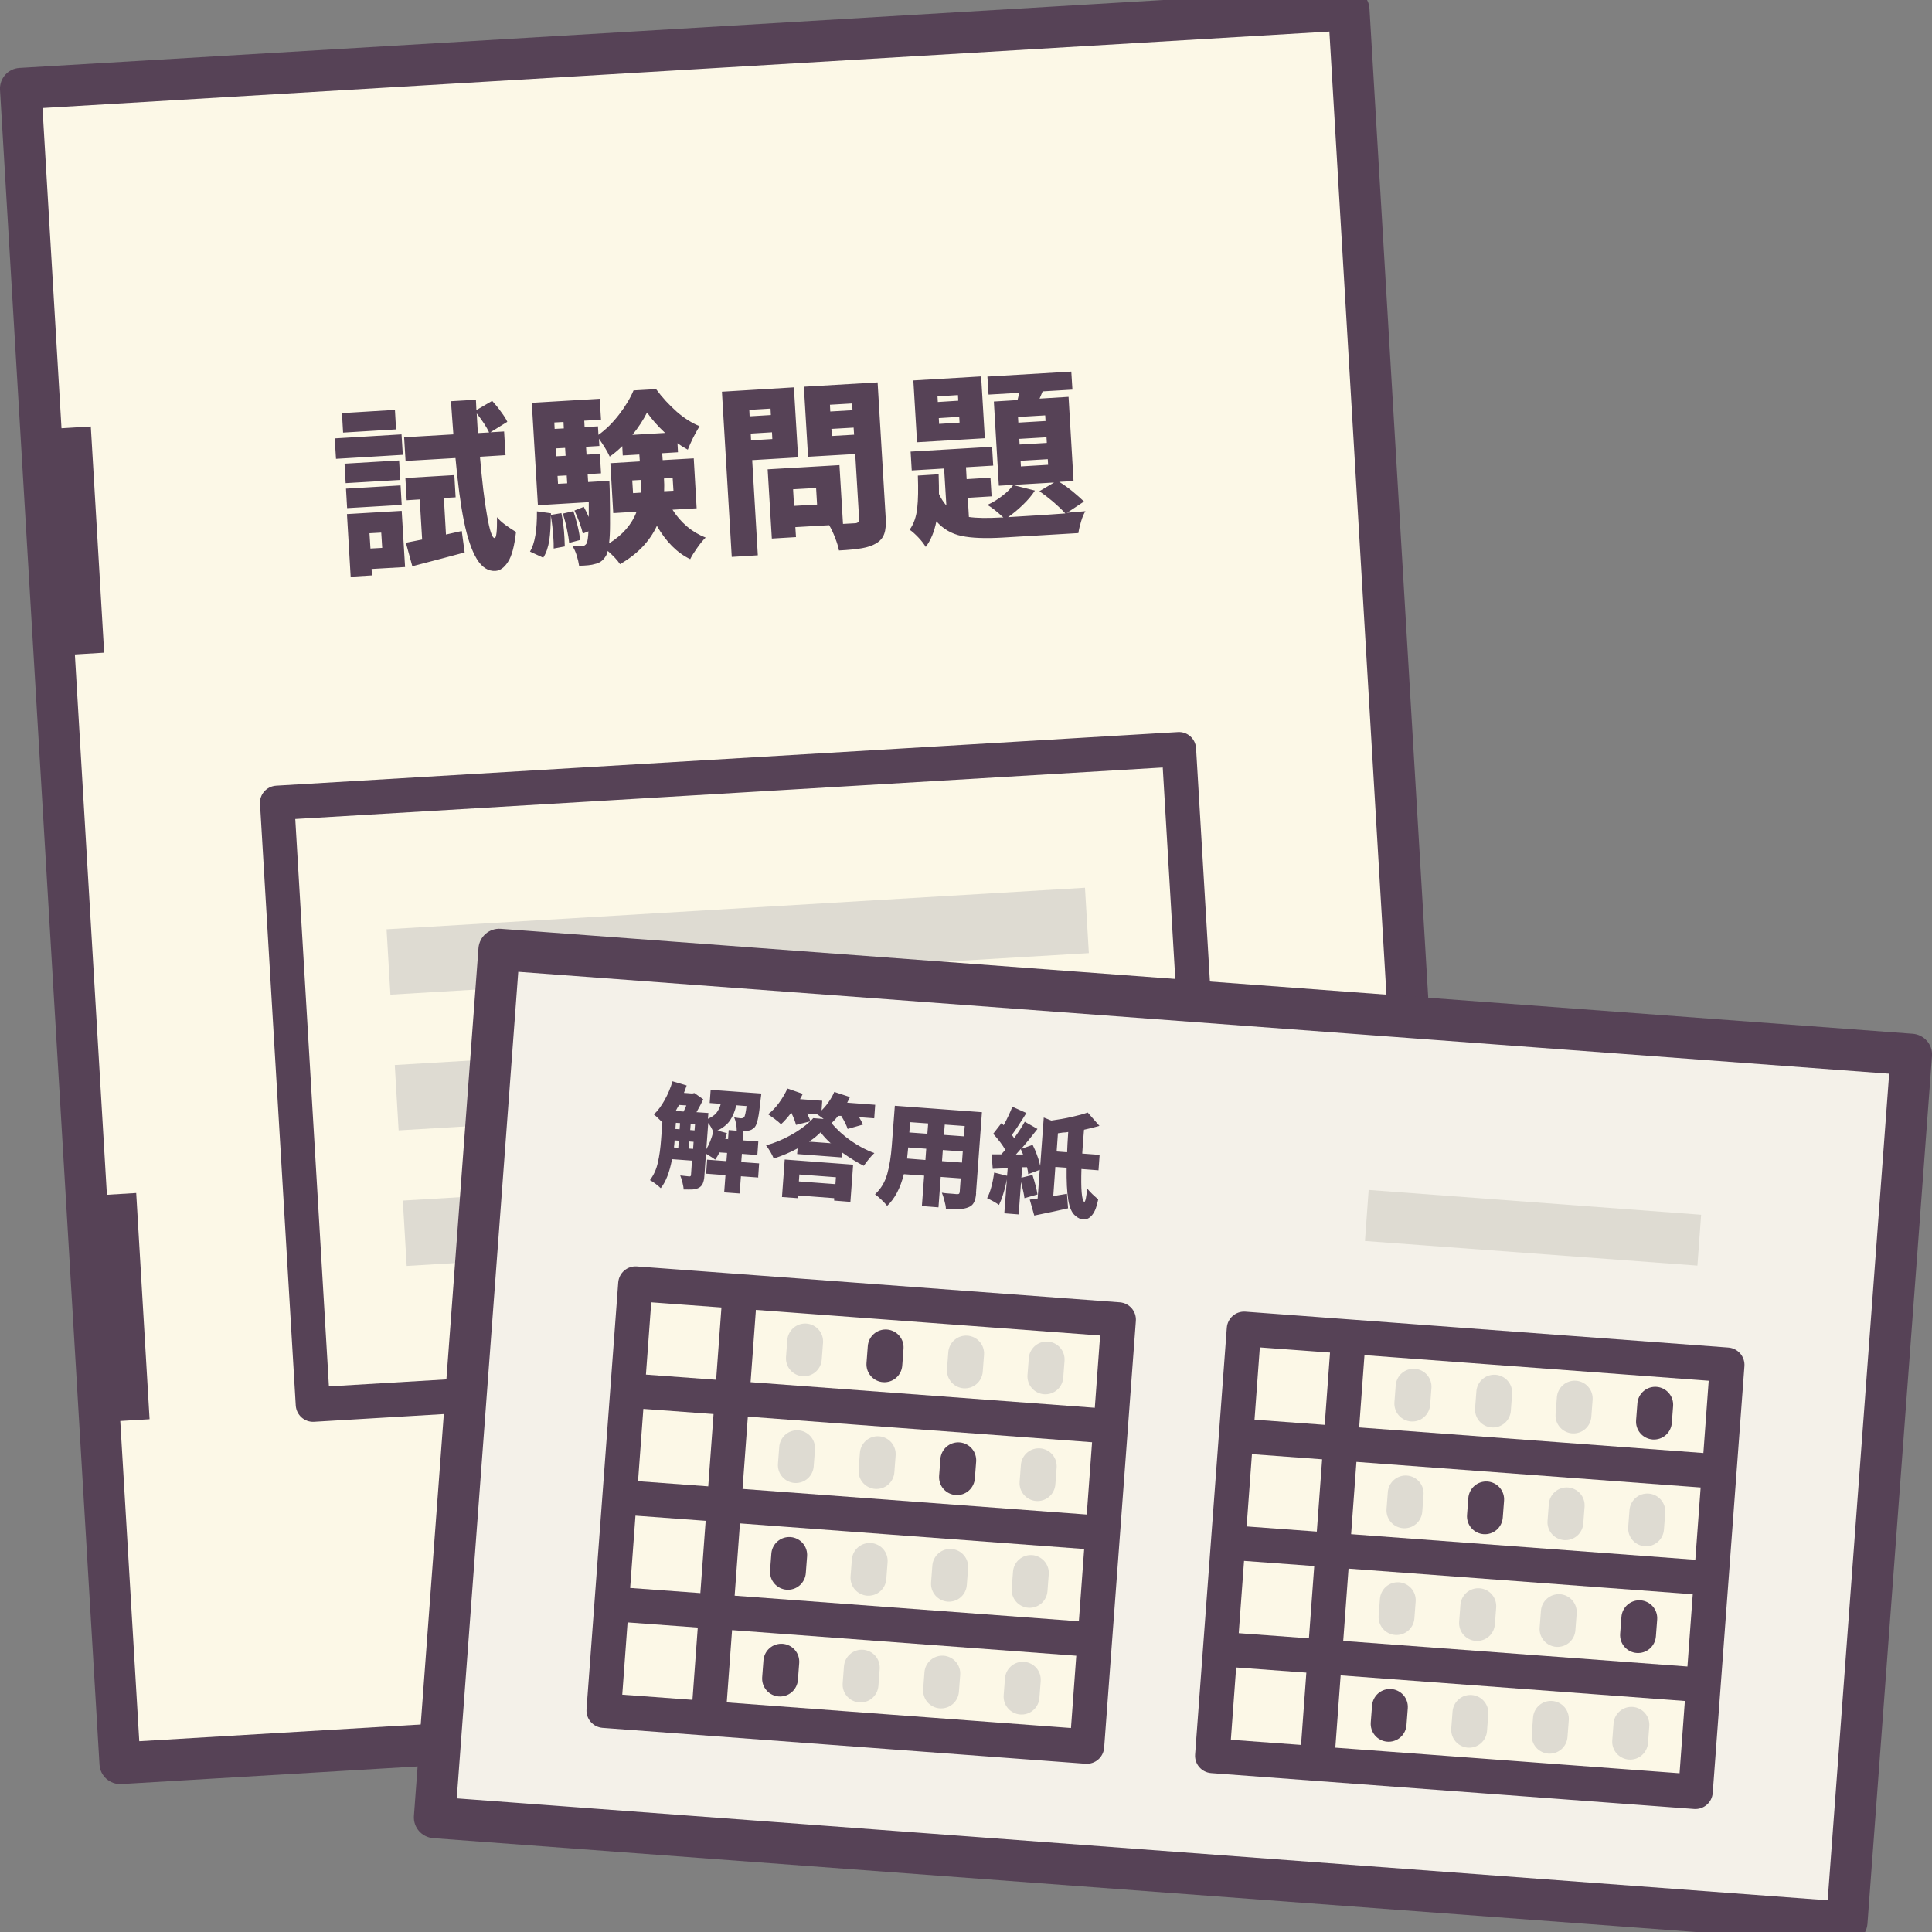 <?xml version="1.0" encoding="UTF-8"?>
<svg xmlns="http://www.w3.org/2000/svg" version="1.1" viewBox="0 0 120 120">
  <rect x="0" y="0" width="120" height="120" fill="#808080" stroke="none"/>
  <defs>
    <style>
      .cls-1 {
        fill: #564256;
      }

      .cls-1, .cls-2, .cls-3, .cls-4 {
        fill-rule: evenodd;
      }

      .cls-2 {
        fill: #f4f1e9;
      }

      .cls-3 {
        fill: #fcf8e7;
      }

      .cls-4 {
        fill: #dedbd2;
      }
    </style>
  </defs>
  <!-- Generator: Adobe Illustrator 28.7.3, SVG Export Plug-In . SVG Version: 1.2.0 Build 164)  -->
  <g>
    <g id="_レイヤー_1" data-name="レイヤー_1">
      <g>
        <polygon class="cls-3" points="83.78 .6 1.28 5.5 7.46 109.52 89.96 104.62 83.78 .6 83.78 .6"/>
        <path class="cls-4" d="M68.4,71.99l-43.38,2.58.24,4.06,43.38-2.58-.24-4.06h0ZM67.9,63.57l-43.38,2.58.24,4.06,43.38-2.58-.24-4.06h0ZM67.39,55.14l-43.38,2.58.24,4.06,43.38-2.58-.24-4.06h0Z"/>
        <path class="cls-1" d="M0,5.58l6.18,104.02c.04.71.65,1.25,1.36,1.21l82.49-4.9c.71-.04,1.25-.65,1.21-1.36L85.06.53c-.04-.71-.65-1.25-1.36-1.21L1.21,4.22C.5,4.26-.04,4.87,0,5.58H0ZM3.82,26.6l1.82-.11.83,14.05-1.82.11,1.99,33.56,1.82-.11.83,14.05-1.82.11,1.18,19.89,79.93-4.75L82.57,1.96h0L2.64,6.71l1.18,19.89h0ZM39.91,102.11l16.95-1.01c.71-.04,1.25-.65,1.21-1.36s-.65-1.25-1.36-1.21l-16.95,1.01c-.71.04-1.25.65-1.21,1.36.04.71.65,1.25,1.36,1.21h0ZM74.29,46.47c-.04-.59-.54-1.04-1.13-1l-56.01,3.33c-.59.04-1.04.54-1,1.13l2.22,37.37c.04.59.54,1.04,1.13,1.01l56.01-3.33c.59-.04,1.04-.54,1-1.13l-2.22-37.37h0ZM72.22,47.67c.32,5.42,1.77,29.82,2.09,35.24,0,0-46.22,2.75-53.88,3.2l-2.09-35.24c7.05-.42,46.83-2.78,53.88-3.2h0ZM66.24,31.85l1.18-.1c-.1.15-.19.36-.27.63-.08.27-.14.51-.17.73l-4.72.28c-1.06.06-1.91.03-2.53-.1-.63-.13-1.15-.44-1.57-.91-.13.65-.35,1.18-.66,1.59-.11-.18-.26-.38-.46-.59-.2-.21-.38-.37-.54-.48.26-.36.41-.81.47-1.33.06-.53.07-1.21.04-2.03l1.29-.08c.02.55.02.95.02,1.22.12.26.27.5.46.72l-.14-2.3-2.01.12-.07-1.17,5.06-.3.07,1.17-1.69.1.04.74,1.48-.09.07,1.16-1.48.09.07,1.19c.48.07,1.15.08,2.01.03h.13c-.4-.37-.73-.63-.99-.78.33-.15.64-.34.92-.56.29-.22.51-.44.68-.67l1.35.34c-.19.3-.44.59-.74.88-.3.29-.61.55-.93.77,1.59-.09,2.77-.17,3.56-.23-.19-.21-.44-.45-.75-.72-.31-.26-.6-.48-.86-.66l.91-.54-3.43.2-.31-5.23,1.47-.09.11-.45-1.91.11-.07-1.12,5.21-.31.07,1.12-1.85.11-.19.45,1.8-.11.31,5.23-.89.05c.28.17.56.37.84.6.28.23.51.44.7.62l-1.07.71h0ZM41.76,31.64c.25.4.55.75.9,1.05.35.3.74.53,1.17.7-.16.15-.33.36-.52.63-.19.27-.34.5-.44.71-.81-.39-1.5-1.08-2.07-2.07-.45.97-1.21,1.76-2.29,2.38-.16-.25-.42-.52-.76-.82-.04.14-.08.26-.13.33-.09.14-.19.25-.29.32-.1.07-.23.13-.38.16-.21.07-.54.1-.98.11-.03-.2-.08-.42-.15-.64-.07-.23-.16-.42-.26-.58.17.01.37.01.59,0,.12,0,.21-.06.28-.16.06-.1.1-.36.12-.76l-.35.14c-.04-.19-.11-.42-.21-.69-.1-.26-.2-.51-.31-.74l.58-.23c.1.18.2.39.31.63v-.92s-3.16.19-3.16.19l-.38-6.36,4.22-.25.08,1.3-1.04.06.02.4.83-.05.03.53c.45-.32.88-.74,1.28-1.26.4-.52.7-1.02.9-1.5l1.4-.08c.38.52.81.98,1.28,1.4.47.41.95.71,1.42.9-.12.2-.25.43-.39.7-.13.27-.25.53-.34.76-.24-.13-.45-.26-.64-.4l.03.56-.98.06.03.43,1.93-.11.18,3.1-1.53.09h0ZM29.81,28.36c.13,1.49.27,2.71.44,3.65.16.94.32,1.41.47,1.41.11,0,.16-.44.15-1.3.11.15.29.31.53.49.24.17.46.32.65.43-.1.88-.26,1.5-.5,1.86-.23.36-.49.54-.77.56-.46.03-.85-.22-1.17-.75-.32-.53-.58-1.3-.79-2.32-.21-1.02-.38-2.33-.53-3.94l-3.1.18-.09-1.47,3.06-.18c-.07-.87-.11-1.55-.15-2.06l1.55-.09.03.64.98-.57c.19.21.38.44.55.68.18.24.31.44.39.62l-1.05.65.85-.05.09,1.47-1.6.1h0ZM49.57,28.41l-2.85.17.35,5.91-1.62.1-.61-10.26,4.47-.27.26,4.34h0ZM55.01,32.13c.03.44,0,.78-.09,1.03-.09.25-.25.44-.5.59-.24.14-.53.24-.88.3-.35.06-.82.11-1.43.14-.04-.22-.12-.48-.24-.79-.12-.31-.24-.57-.37-.78l-2.1.12.04.62-1.5.09-.26-4.3,4.46-.26.22,3.65.73-.04c.1,0,.18-.03.22-.08.04-.04.06-.12.05-.22l-.24-4-2.93.17-.26-4.35,4.58-.27.5,8.37h0ZM24.95,31.73l.21,3.49-2.08.12.02.4-1.32.08-.23-3.89,3.4-.2h0ZM28.87,34.31c-.78.21-1.87.5-3.26.86l-.4-1.46.51-.1.5-.1-.15-2.49-.81.05-.08-1.38,3.04-.18.08,1.38-.73.04.13,2.27.98-.22.18,1.33h0ZM34.87,31.87c.1.47.16.98.19,1.54.01.25.02.42.02.53l-.69.13c0-.26,0-.48-.02-.66-.03-.52-.09-.99-.16-1.4,0,.59-.03,1.11-.09,1.54-.07.43-.19.8-.38,1.09l-.82-.38c.3-.5.44-1.33.43-2.5l.87.12v.1s.65-.11.65-.11h0ZM37.85,29.87l.02.52c.02.92.02,1.63.02,2.13,0,.51-.02.92-.06,1.23.85-.53,1.42-1.19,1.71-1.97l-1.45.09-.18-3.1,1.83-.11-.03-.43-1.03.06-.03-.58c-.27.26-.53.48-.78.65-.16-.35-.39-.72-.67-1.11l.03.45-.83.05.03.49.83-.05.07,1.21-.83.05.03.49,1.34-.08h0ZM35.61,31.74c.1.29.19.61.27.94.08.33.13.62.15.86l-.68.18c-.02-.24-.07-.53-.14-.87-.07-.34-.16-.66-.25-.95l.64-.15h0ZM23.68,33.08l-.73.04.06.95.73-.04-.06-.95h0ZM50.75,31.34l-.06-1.03-1.43.08.06,1.03,1.43-.08h0ZM41.24,29.72c.02.25.02.52.01.79l.58-.03-.05-.79-.55.03h0ZM39.79,30.6c.01-.18.01-.44,0-.79l-.52.03.05.79.46-.03h0ZM21.56,31.56l-.07-1.21,3.39-.2.07,1.21-3.39.2h0ZM65.1,28.87l-.02-.35-1.69.1.02.35,1.69-.1h0ZM34.63,29.56l.03.49.57-.03-.03-.49-.57.03h0ZM65.02,27.51l-.02-.35-1.69.1.02.35,1.69-.1h0ZM21.47,30.01l-.07-1.21,3.39-.2.07,1.21-3.39.2h0ZM60.94,23.38l.23,3.84-4.21.25-.23-3.84,4.21-.25h0ZM35.1,27.82l-.57.03.03.49.57-.03-.03-.49h0ZM51.67,27.08l1.38-.08-.03-.44-1.38.08.03.44h0ZM46.65,27.35l1.32-.08-.02-.42-1.32.08.02.42h0ZM64.94,26.15l-.02-.35-1.69.1.02.35,1.69-.1h0ZM59.6,26.25l-.02-.36-1.27.08.02.36,1.27-.08h0ZM24.94,26.98l.08,1.27-4.15.25-.08-1.27,4.15-.25h0ZM41.31,26.89c-.46-.43-.84-.86-1.12-1.27-.22.44-.52.91-.91,1.39l2.03-.12h0ZM35,26.21l-.57.03.02.4.57-.03-.02-.4h0ZM30.38,26.86c-.16-.34-.42-.74-.77-1.18l.07,1.22.7-.04h0ZM47.86,25.38l-1.32.08.02.4,1.32-.08-.02-.4h0ZM52.93,25.06l-1.38.08.02.42,1.38-.08-.02-.42h0ZM59.52,24.89l-.02-.35-1.27.08.02.35,1.27-.08h0ZM24.53,25.46l.07,1.21-3.29.2-.07-1.21,3.29-.2h0Z"/>
        <polygon class="cls-2" points="118.72 65.49 31 58.97 27 112.88 114.71 119.4 118.72 65.49 118.72 65.49"/>
        <polygon class="cls-3" points="69.48 81.96 39.47 79.73 37.5 106.28 67.5 108.51 69.48 81.96 69.48 81.96"/>
        <polygon class="cls-3" points="107.27 84.77 77.27 82.54 75.3 109.07 105.3 111.3 107.27 84.77 107.27 84.77"/>
        <path class="cls-1" d="M87.44,106.1c.02-.29-.07-.58-.27-.81-.19-.22-.47-.36-.76-.38h0c-.29-.02-.58.07-.81.27-.22.19-.36.47-.38.76-.03.34-.05.71-.08,1.05-.02.29.07.58.27.81.19.22.47.36.76.38h0c.29.02.58-.07.81-.27.22-.19.36-.47.38-.76.03-.34.05-.71.08-1.05h0ZM49.64,103.29c.02-.29-.07-.58-.27-.81-.19-.22-.47-.36-.76-.38h0c-.29-.02-.58.07-.81.27-.22.19-.36.47-.38.76-.03.34-.05.71-.08,1.05-.02.29.07.58.27.81.19.22.47.36.76.38h0c.29.02.58-.07.81-.27.22-.19.36-.47.38-.76.03-.34.05-.71.08-1.05h0ZM102.93,100.59c.02-.29-.07-.58-.27-.81-.19-.22-.47-.36-.76-.38h0c-.29-.02-.58.07-.81.27-.22.19-.36.47-.38.76-.03.34-.05.71-.08,1.05-.02.29.07.58.27.81.19.22.47.36.76.38h0c.29.02.58-.07.81-.27.22-.19.36-.47.38-.76.03-.34.05-.71.08-1.05h0ZM50.13,96.66c.02-.29-.07-.58-.27-.81-.19-.22-.47-.36-.76-.38h0c-.29-.02-.58.07-.81.27-.22.19-.36.47-.38.76-.03.34-.05.71-.08,1.05-.02.29.07.58.27.81.19.22.47.36.76.38h0c.29.02.58-.07.81-.27.22-.19.36-.47.38-.76.03-.34.05-.71.08-1.05h0ZM93.42,93.21c.02-.29-.07-.58-.27-.81-.19-.22-.47-.36-.76-.38h0c-.29-.02-.58.07-.81.27-.22.19-.36.47-.38.76-.03.34-.05.71-.08,1.05-.02.29.07.58.27.81.19.22.47.36.76.38h0c.29.02.58-.07.81-.27.22-.19.36-.47.38-.76.03-.34.05-.71.08-1.05h0ZM60.63,90.78c.02-.29-.07-.58-.27-.81-.19-.22-.47-.36-.76-.38h0c-.29-.02-.58.07-.81.27-.22.19-.36.47-.38.76-.03.34-.05.71-.08,1.05-.02.29.07.58.27.81.19.22.47.36.76.38h0c.29.02.58-.07.81-.27.22-.19.36-.47.38-.76.03-.34.05-.71.08-1.05h0ZM103.92,87.33c.02-.29-.07-.58-.27-.81-.19-.22-.47-.36-.76-.38h0c-.29-.02-.58.07-.81.27-.22.19-.36.47-.38.76-.03.34-.05.71-.08,1.05-.02.29.07.58.27.81.19.22.47.36.76.38h0c.29.02.58-.07.81-.27.22-.19.36-.47.38-.76.03-.34.05-.71.08-1.05h0ZM56.12,83.77c.02-.29-.07-.58-.27-.81-.19-.22-.47-.36-.76-.38h0c-.29-.02-.58.07-.81.27-.22.19-.36.47-.38.76-.03.34-.05.71-.08,1.05-.02.29.07.58.27.81.19.22.47.36.76.38h0c.29.02.58-.07.81-.27.22-.19.36-.47.38-.76.03-.34.05-.71.08-1.05h0Z"/>
        <path class="cls-4" d="M102.44,107.21c.02-.29-.07-.58-.27-.81-.19-.22-.47-.36-.76-.38h0c-.29-.02-.58.07-.81.27-.22.19-.36.47-.38.76-.03.34-.05.71-.08,1.05-.02.29.07.58.27.81.19.22.47.36.76.38h0c.29.02.58-.07.81-.27.22-.19.36-.47.38-.76.03-.34.05-.71.08-1.05h0ZM97.44,106.84c.02-.29-.07-.58-.27-.81-.19-.22-.47-.36-.76-.38h0c-.29-.02-.58.07-.81.27-.22.19-.36.47-.38.76-.03.34-.05.71-.08,1.05-.02.29.07.58.27.81.19.22.47.36.76.38h0c.29.02.58-.07.81-.27.22-.19.36-.47.38-.76.03-.34.05-.71.08-1.05h0ZM92.44,106.47c.02-.29-.07-.58-.27-.81-.19-.22-.47-.36-.76-.38h0c-.29-.02-.58.07-.81.27-.22.19-.36.47-.38.76-.03.34-.05.71-.08,1.05-.02.29.07.58.27.81.19.22.47.36.76.38h0c.29.02.58-.07.81-.27.22-.19.36-.47.38-.76.03-.34.05-.71.08-1.05h0ZM64.64,104.41c.02-.29-.07-.58-.27-.81-.19-.22-.47-.36-.76-.38h0c-.29-.02-.58.07-.81.27-.22.19-.36.47-.38.76-.03.34-.05.71-.08,1.05-.02.29.07.58.27.81.19.22.47.36.76.38h0c.29.02.58-.07.81-.27.22-.19.36-.47.38-.76.03-.34.05-.71.08-1.05h0ZM59.64,104.03c.02-.29-.07-.58-.27-.81-.19-.22-.47-.36-.76-.38h0c-.29-.02-.58.07-.81.27-.22.19-.36.47-.38.76-.03.34-.05.71-.08,1.05-.02.29.07.58.27.81.19.22.47.36.76.38h0c.29.02.58-.07.81-.27.22-.19.36-.47.38-.76.03-.34.05-.71.08-1.05h0ZM54.64,103.66c.02-.29-.07-.58-.27-.81-.19-.22-.47-.36-.76-.38h0c-.29-.02-.58.07-.81.27-.22.19-.36.47-.38.76-.03.34-.05.71-.08,1.05-.02.29.07.58.27.81.19.22.47.36.76.38h0c.29.02.58-.07.81-.27.22-.19.36-.47.38-.76.03-.34.05-.71.08-1.05h0ZM97.93,100.21c.02-.29-.07-.58-.27-.81-.19-.22-.47-.36-.76-.38h0c-.29-.02-.58.07-.81.27-.22.19-.36.47-.38.76-.03.34-.05.71-.08,1.05-.02.29.07.58.27.81.19.22.47.36.76.38h0c.29.02.58-.07.81-.27.22-.19.36-.47.38-.76.03-.34.05-.71.08-1.05h0ZM92.93,99.84c.02-.29-.07-.58-.27-.81-.19-.22-.47-.36-.76-.38,0,0,0,0,0,0-.29-.02-.58.07-.81.27-.22.19-.36.47-.38.76-.03.34-.05.71-.08,1.05-.02.29.07.58.27.81.19.22.47.36.76.38h0c.29.02.58-.07.81-.27.22-.19.36-.47.38-.76.03-.34.05-.71.08-1.05h0ZM87.93,99.47c.02-.29-.07-.58-.27-.81-.19-.22-.47-.36-.76-.38,0,0,0,0,0,0-.29-.02-.58.07-.81.27-.22.19-.36.47-.38.76-.03.34-.05.71-.08,1.05-.02.29.07.58.27.81.19.22.47.36.76.38h0c.29.02.58-.07.81-.27.22-.19.36-.47.38-.76.03-.34.05-.71.08-1.05h0ZM65.14,97.78c.02-.29-.07-.58-.27-.81-.19-.22-.47-.36-.76-.38h0c-.29-.02-.58.07-.81.27-.22.19-.36.47-.38.76-.03.34-.05.71-.08,1.05-.02.29.07.58.27.81.19.22.47.36.76.38h0c.29.02.58-.07.81-.27.22-.19.36-.47.38-.76.03-.34.05-.71.08-1.05h0ZM60.13,97.4c.02-.29-.07-.58-.27-.81-.19-.22-.47-.36-.76-.38h0c-.29-.02-.58.07-.81.27-.22.19-.36.47-.38.76-.03.34-.05.71-.08,1.05-.02.29.07.58.27.81.19.22.47.36.76.38,0,0,0,0,0,0,.29.02.58-.07.81-.27.22-.19.36-.47.38-.76.03-.34.05-.71.08-1.05h0ZM55.13,97.03c.02-.29-.07-.58-.27-.81-.19-.22-.47-.36-.76-.38h0c-.29-.02-.58.07-.81.27-.22.19-.36.47-.38.76-.03.34-.05.71-.08,1.05-.02.29.07.58.27.81.19.22.47.36.76.38t0,0c.29.02.58-.07.81-.27.22-.19.36-.47.38-.76.03-.34.05-.71.08-1.05h0ZM103.43,93.96c.02-.29-.07-.58-.27-.81-.19-.22-.47-.36-.76-.38h0c-.29-.02-.58.07-.81.27-.22.19-.36.47-.38.76-.03.34-.05.71-.08,1.05-.02.29.07.58.27.81.19.22.47.36.76.38h0c.29.02.58-.07.81-.27.22-.19.36-.47.38-.76.03-.34.05-.71.08-1.05h0ZM98.42,93.58c.02-.29-.07-.58-.27-.81-.19-.22-.47-.36-.76-.38h0c-.29-.02-.58.07-.81.27-.22.19-.36.47-.38.76-.03.34-.05.71-.08,1.05-.02.29.07.58.27.81.19.22.47.36.76.38h0c.29.02.58-.07.81-.27.22-.19.36-.47.38-.76.03-.34.05-.71.08-1.05h0ZM88.42,92.84c.02-.29-.07-.58-.27-.81-.19-.22-.47-.36-.76-.38h0c-.29-.02-.58.07-.81.27-.22.19-.36.47-.38.76-.03.34-.05.71-.08,1.05-.02.29.07.58.27.81.19.22.47.36.76.38h0c.29.02.58-.07.81-.27.22-.19.36-.47.38-.76.03-.34.05-.71.08-1.05h0ZM65.63,91.15c.02-.29-.07-.58-.27-.81-.19-.22-.47-.36-.76-.38h0c-.29-.02-.58.07-.81.27-.22.19-.36.47-.38.76-.03.34-.05.71-.08,1.05-.02.29.07.58.27.81s.47.36.76.38h0c.29.02.58-.07.81-.27.22-.19.36-.47.38-.76.03-.34.05-.71.08-1.05h0ZM55.63,90.4c.02-.29-.07-.58-.27-.81-.19-.22-.47-.36-.76-.38h0c-.29-.02-.58.07-.81.27-.22.19-.36.47-.38.76-.03.34-.05.71-.08,1.05-.02.29.07.58.27.81.19.22.47.36.76.38h0c.29.02.58-.07.81-.27.22-.19.36-.47.38-.76.03-.34.05-.71.08-1.05h0ZM50.62,90.03c.02-.29-.07-.58-.27-.81-.19-.22-.47-.36-.76-.38h0c-.29-.02-.58.07-.81.27-.22.19-.36.47-.38.76-.03.34-.05.71-.08,1.05-.02.29.07.58.27.81.19.22.47.36.76.38h0c.29.02.58-.07.81-.27.22-.19.36-.47.38-.76.03-.34.05-.71.08-1.05h0ZM98.92,86.95c.02-.29-.07-.58-.27-.81-.19-.22-.47-.36-.76-.38h0c-.29-.02-.58.07-.81.27-.22.19-.36.47-.38.76-.03.34-.05.71-.08,1.05-.02.29.07.58.27.81.19.22.47.36.76.38h0c.29.02.58-.07.81-.27.22-.19.36-.47.38-.76.03-.34.05-.71.08-1.05h0ZM93.92,86.58c.02-.29-.07-.58-.27-.81-.19-.22-.47-.36-.76-.38h0c-.29-.02-.58.07-.81.27-.22.19-.36.47-.38.76-.03.34-.05.71-.08,1.05-.02.29.07.58.27.81s.47.36.76.38h0c.29.02.58-.07.81-.27.22-.19.36-.47.38-.76.03-.34.05-.71.08-1.05h0ZM88.91,86.21c.02-.29-.07-.58-.27-.81-.19-.22-.47-.36-.76-.38h0c-.29-.02-.58.07-.81.27-.22.19-.36.47-.38.76-.03.34-.05.71-.08,1.05-.02.29.07.58.27.81.19.22.47.36.76.38,0,0,0,0,0,0,.29.02.58-.07.81-.27.22-.19.36-.47.38-.76.03-.34.05-.71.08-1.05h0ZM66.12,84.52c.02-.29-.07-.58-.27-.81-.19-.22-.47-.36-.76-.38h0c-.29-.02-.58.07-.81.27-.22.19-.36.47-.38.76-.03.34-.05.71-.08,1.05-.02.29.07.58.27.81.19.22.47.36.76.38h0c.29.02.58-.07.81-.27.22-.19.36-.47.38-.76.03-.34.05-.71.08-1.05h0ZM61.12,84.15c.02-.29-.07-.58-.27-.81-.19-.22-.47-.36-.76-.38h0c-.29-.02-.58.07-.81.27-.22.19-.36.47-.38.76-.03.34-.05.71-.08,1.05-.02.29.07.58.27.81.19.22.47.36.76.38h0c.29.02.58-.07.81-.27.22-.19.36-.47.38-.76.03-.34.05-.71.08-1.05h0ZM51.12,83.4c.02-.29-.07-.58-.27-.81-.19-.22-.47-.36-.76-.38h0c-.29-.02-.58.07-.81.27-.22.19-.36.47-.38.76-.03.34-.05.71-.08,1.05-.02.29.07.58.27.81.19.22.47.36.76.38h0c.29.02.58-.07.81-.27.22-.19.36-.47.38-.76.03-.34.05-.71.08-1.05h0Z"/>
        <polygon class="cls-4" points="105.66 75.45 85.01 73.91 84.78 77.08 105.43 78.61 105.66 75.45 105.66 75.45"/>
        <path class="cls-1" d="M120,65.59c.05-.71-.48-1.32-1.19-1.38l-87.71-6.52c-.71-.05-1.32.48-1.38,1.19l-4.01,53.91c-.05.71.48,1.32,1.19,1.38l87.71,6.52c.71.05,1.32-.48,1.38-1.19l4.01-53.91h0ZM117.34,66.68l-3.82,51.35-85.15-6.33s3.22-43.29,3.82-51.34c9.98.74,75.17,5.59,85.15,6.33h0ZM76.2,82.46l-1.97,26.52c-.04.59.4,1.1.99,1.15l30.01,2.23c.59.04,1.1-.4,1.15-.99l1.97-26.52c.04-.59-.4-1.1-.99-1.15l-30.01-2.23c-.59-.04-1.1.4-1.15.99h0ZM104.65,105.65l-21.38-1.59-.33,4.49,21.38,1.59.33-4.49h0ZM38.4,79.65l-1.97,26.52c-.04.59.4,1.1.99,1.15l30.01,2.23c.59.04,1.1-.4,1.15-.99l1.97-26.52c.04-.59-.4-1.1-.99-1.15l-30.01-2.23c-.59-.04-1.1.4-1.15.99h0ZM76.78,103.57l4.36.32-.33,4.49-4.36-.32.33-4.49h0ZM66.85,102.84l-21.38-1.59-.33,4.49,21.38,1.59.33-4.49h0ZM38.98,100.77l4.36.32-.33,4.49-4.36-.32.33-4.49h0ZM83.76,97.43l-.33,4.49,21.38,1.59.33-4.49-21.38-1.59h0ZM76.94,101.44l4.36.32.33-4.49-4.36-.32-.33,4.49h0ZM45.63,99.11l21.38,1.59.33-4.49-21.38-1.59-.33,4.49h0ZM39.14,98.63l4.36.32.33-4.49-4.36-.32-.33,4.49h0ZM84.25,90.8l-.33,4.49,21.38,1.59.33-4.49-21.38-1.59h0ZM77.43,94.81l4.36.32.33-4.49-4.36-.32-.33,4.49h0ZM46.12,92.48l21.38,1.59.33-4.49-21.38-1.59-.33,4.49h0ZM39.63,92l4.36.32.33-4.49-4.36-.32-.33,4.49h0ZM84.75,84.17l-.33,4.49,21.38,1.59.33-4.49-21.38-1.59h0ZM82.28,88.5l-4.36-.32.33-4.49,4.36.32-.33,4.49h0ZM46.95,81.36l-.33,4.49,21.38,1.59.33-4.49-21.38-1.59h0ZM44.48,85.7l-4.36-.32.33-4.49,4.36.32-.33,4.49h0ZM67.17,72.6c-.04,1.27.02,1.95.17,2.05.03.02.06-.04.1-.19.03-.15.06-.36.09-.64.08.1.18.22.32.35.14.13.26.24.36.33-.08.43-.2.75-.37.96-.16.2-.35.3-.56.28-.16-.01-.32-.08-.48-.22-.22-.17-.37-.5-.45-1-.08-.5-.11-1.16-.1-1.99l-.7-.05-.13,1.81.85-.14.07.9c-.47.11-1.17.26-2.1.45l-.28-.99c.15-.02.31-.04.49-.07l.13-1.78-.72.27c0-.13-.03-.27-.07-.43h-.3s-.05.65-.05.65l.69-.17c.15.47.26.88.31,1.21l-.81.23c-.02-.2-.09-.53-.21-1l-.15,2.01-.89-.07.16-2.11c-.06.3-.13.6-.22.88-.08.28-.18.52-.27.71-.08-.06-.19-.13-.35-.22-.15-.08-.28-.15-.39-.2.19-.35.34-.88.44-1.59l.8.2.04-.47-.93.04-.07-.9h.6s.25-.28.25-.28c-.16-.29-.41-.62-.75-1l.52-.67.13.14c.23-.43.41-.81.54-1.15l.87.39-.2.32c-.28.44-.51.79-.7,1.04.03.04.08.11.14.2.27-.37.49-.71.66-1.02l.79.45c-.36.46-.69.87-1.01,1.24l.71-.25c.1.2.2.42.28.66.09.23.15.45.19.64l.22-3,.47.19c.43-.06.84-.13,1.24-.22.4-.09.74-.18,1.02-.28l.73.83c-.32.09-.63.17-.96.24l-.06.75-.05.73,1.08.08-.07.96-1.05-.08h0ZM60.63,74.1c-.02.26-.06.45-.14.59-.07.14-.19.24-.35.3-.15.06-.34.1-.55.11-.21,0-.49,0-.84-.03,0-.13-.04-.3-.09-.49-.05-.2-.1-.36-.16-.5.15.03.39.05.7.07l.22.02c.07,0,.11,0,.14-.02.03-.02.04-.06.05-.12l.06-.84-1.24-.09-.14,1.89-1.03-.08.14-1.89-1.26-.09c-.22.88-.57,1.53-1.04,1.97-.07-.1-.19-.22-.35-.38-.16-.15-.3-.27-.4-.34.37-.34.62-.77.76-1.27.14-.5.23-1.08.28-1.74l.19-2.49,5.41.4-.37,5.04h0ZM48.57,74.35l.17-2.33,4.25.32-.17,2.31-1.01-.08v-.15s-2.26-.17-2.26-.17v.17s-.98-.07-.98-.07h0ZM47.13,73.14l-1.11-.08-.08,1.07-.96-.07.08-1.07-1.2-.09.06-.87,1.2.09.04-.51-.47-.03c-.08.16-.17.31-.27.45-.11-.09-.3-.21-.57-.37l-.1,1.38c-.01.2-.05.35-.1.47-.05.12-.14.21-.25.27-.12.06-.25.09-.39.1-.14.01-.32,0-.55,0,0-.12-.03-.26-.07-.43-.04-.17-.09-.32-.14-.44.15.02.34.04.56.06.04,0,.06,0,.08-.02.02-.02.03-.04.03-.09l.06-.87-1.24-.09c-.15.8-.38,1.4-.7,1.8-.07-.07-.18-.16-.32-.27-.14-.11-.26-.18-.35-.23.23-.31.4-.67.49-1.09.1-.42.16-.89.2-1.42l.08-1.08c-.24-.24-.41-.4-.53-.49.25-.23.47-.53.67-.89.2-.36.37-.75.49-1.17l.88.26c-.07.21-.13.36-.17.46l.52.04.13-.03.55.39c-.09.2-.23.47-.42.8l.74.05-.03.36c.23-.1.41-.22.53-.37.12-.15.21-.34.27-.56l-.69-.05.06-.82,3.15.23-.04.31c-.06.56-.11.98-.17,1.24-.05.26-.12.44-.2.54-.07.07-.14.12-.21.16-.07.03-.16.06-.26.07-.06,0-.17,0-.33,0h.1s-.04.59-.04.59l.96.07-.06.84-.96-.07-.04.51,1.11.08-.06.87h0ZM51.92,73.12l-2.27-.17-.03.43,2.27.17.03-.43h0ZM52.06,69.31c-.13.16-.26.31-.41.45.34.41.75.78,1.21,1.1.46.32.94.58,1.45.76-.19.17-.41.44-.66.79-.42-.21-.87-.49-1.35-.83l-.02.31-2.77-.21.03-.35c-.46.25-.96.46-1.48.63-.05-.12-.12-.26-.21-.42-.1-.16-.19-.3-.27-.4.52-.14,1.02-.35,1.51-.62.49-.27.9-.56,1.23-.87l-.88.22c-.04-.19-.14-.44-.29-.76-.23.3-.44.54-.64.72-.09-.09-.21-.19-.38-.32-.17-.12-.31-.22-.42-.3.23-.18.46-.41.67-.7.21-.29.39-.59.53-.9l.95.33c-.06.13-.11.24-.17.33l1.38.1-.04.6c.16-.16.31-.33.45-.54.14-.2.25-.4.34-.61l.97.32c-.03.08-.09.19-.17.35l1.74.13-.06.84-.94-.07c.1.16.18.32.24.46l-.95.27c-.07-.22-.2-.49-.4-.81h-.17ZM58.51,72.12l1.24.09.05-.69-1.24-.09-.05.69h0ZM57.48,72.04l.05-.69-1.12-.08c-.02.21-.04.44-.07.69l1.14.09h0ZM63.54,71.7s-.03-.09-.06-.14c-.02-.06-.05-.12-.08-.19l-.3.34h.44ZM66.28,71.57c.01-.28.03-.7.07-1.26-.09.02-.18.03-.25.03-.07,0-.13.01-.18.02l-.21.03-.08,1.13.66.05h0ZM43.87,71.38c.18-.3.32-.65.43-1.07-.07-.2-.18-.39-.31-.56l-.12,1.63h0ZM42.78,71.34l.27.02.03-.44-.27-.02-.03.44h0ZM41.9,70.86c-.01.18-.03.32-.04.41l.27.02.03-.44-.26-.02v.03h0ZM51.61,71.02c-.25-.22-.46-.45-.64-.69-.2.2-.44.4-.72.58l1.37.1h0ZM45.22,70.77l.04-.58.5.04c0-.13-.01-.27-.04-.43-.03-.16-.07-.29-.12-.4.17.03.31.05.42.06.08,0,.14-.02.19-.06.06-.06.11-.29.16-.7l-.64-.05c-.08.38-.22.69-.39.95-.18.25-.44.46-.78.62l.59.16c-.02.08-.06.21-.1.37h.19ZM59.87,70.58l.05-.64-1.24-.09-.05.64,1.24.09h0ZM57.65,69.78l-1.12-.08-.05.64,1.12.08.05-.64h0ZM42.9,69.81l-.03.38.27.02.03-.38-.27-.02h0ZM41.98,69.74l-.03.38.26.02.03-.38-.26-.02h0ZM50.14,69.17c.08.18.15.34.2.46.08-.08.14-.14.17-.18l.65.05c-.2-.15-.33-.24-.41-.29l-.61-.05h0ZM42.18,68.63l-.09.15-.12.22.49.04c.05-.11.11-.23.17-.38l-.45-.03h0Z"/>
      </g>
    </g>
  </g>
</svg>